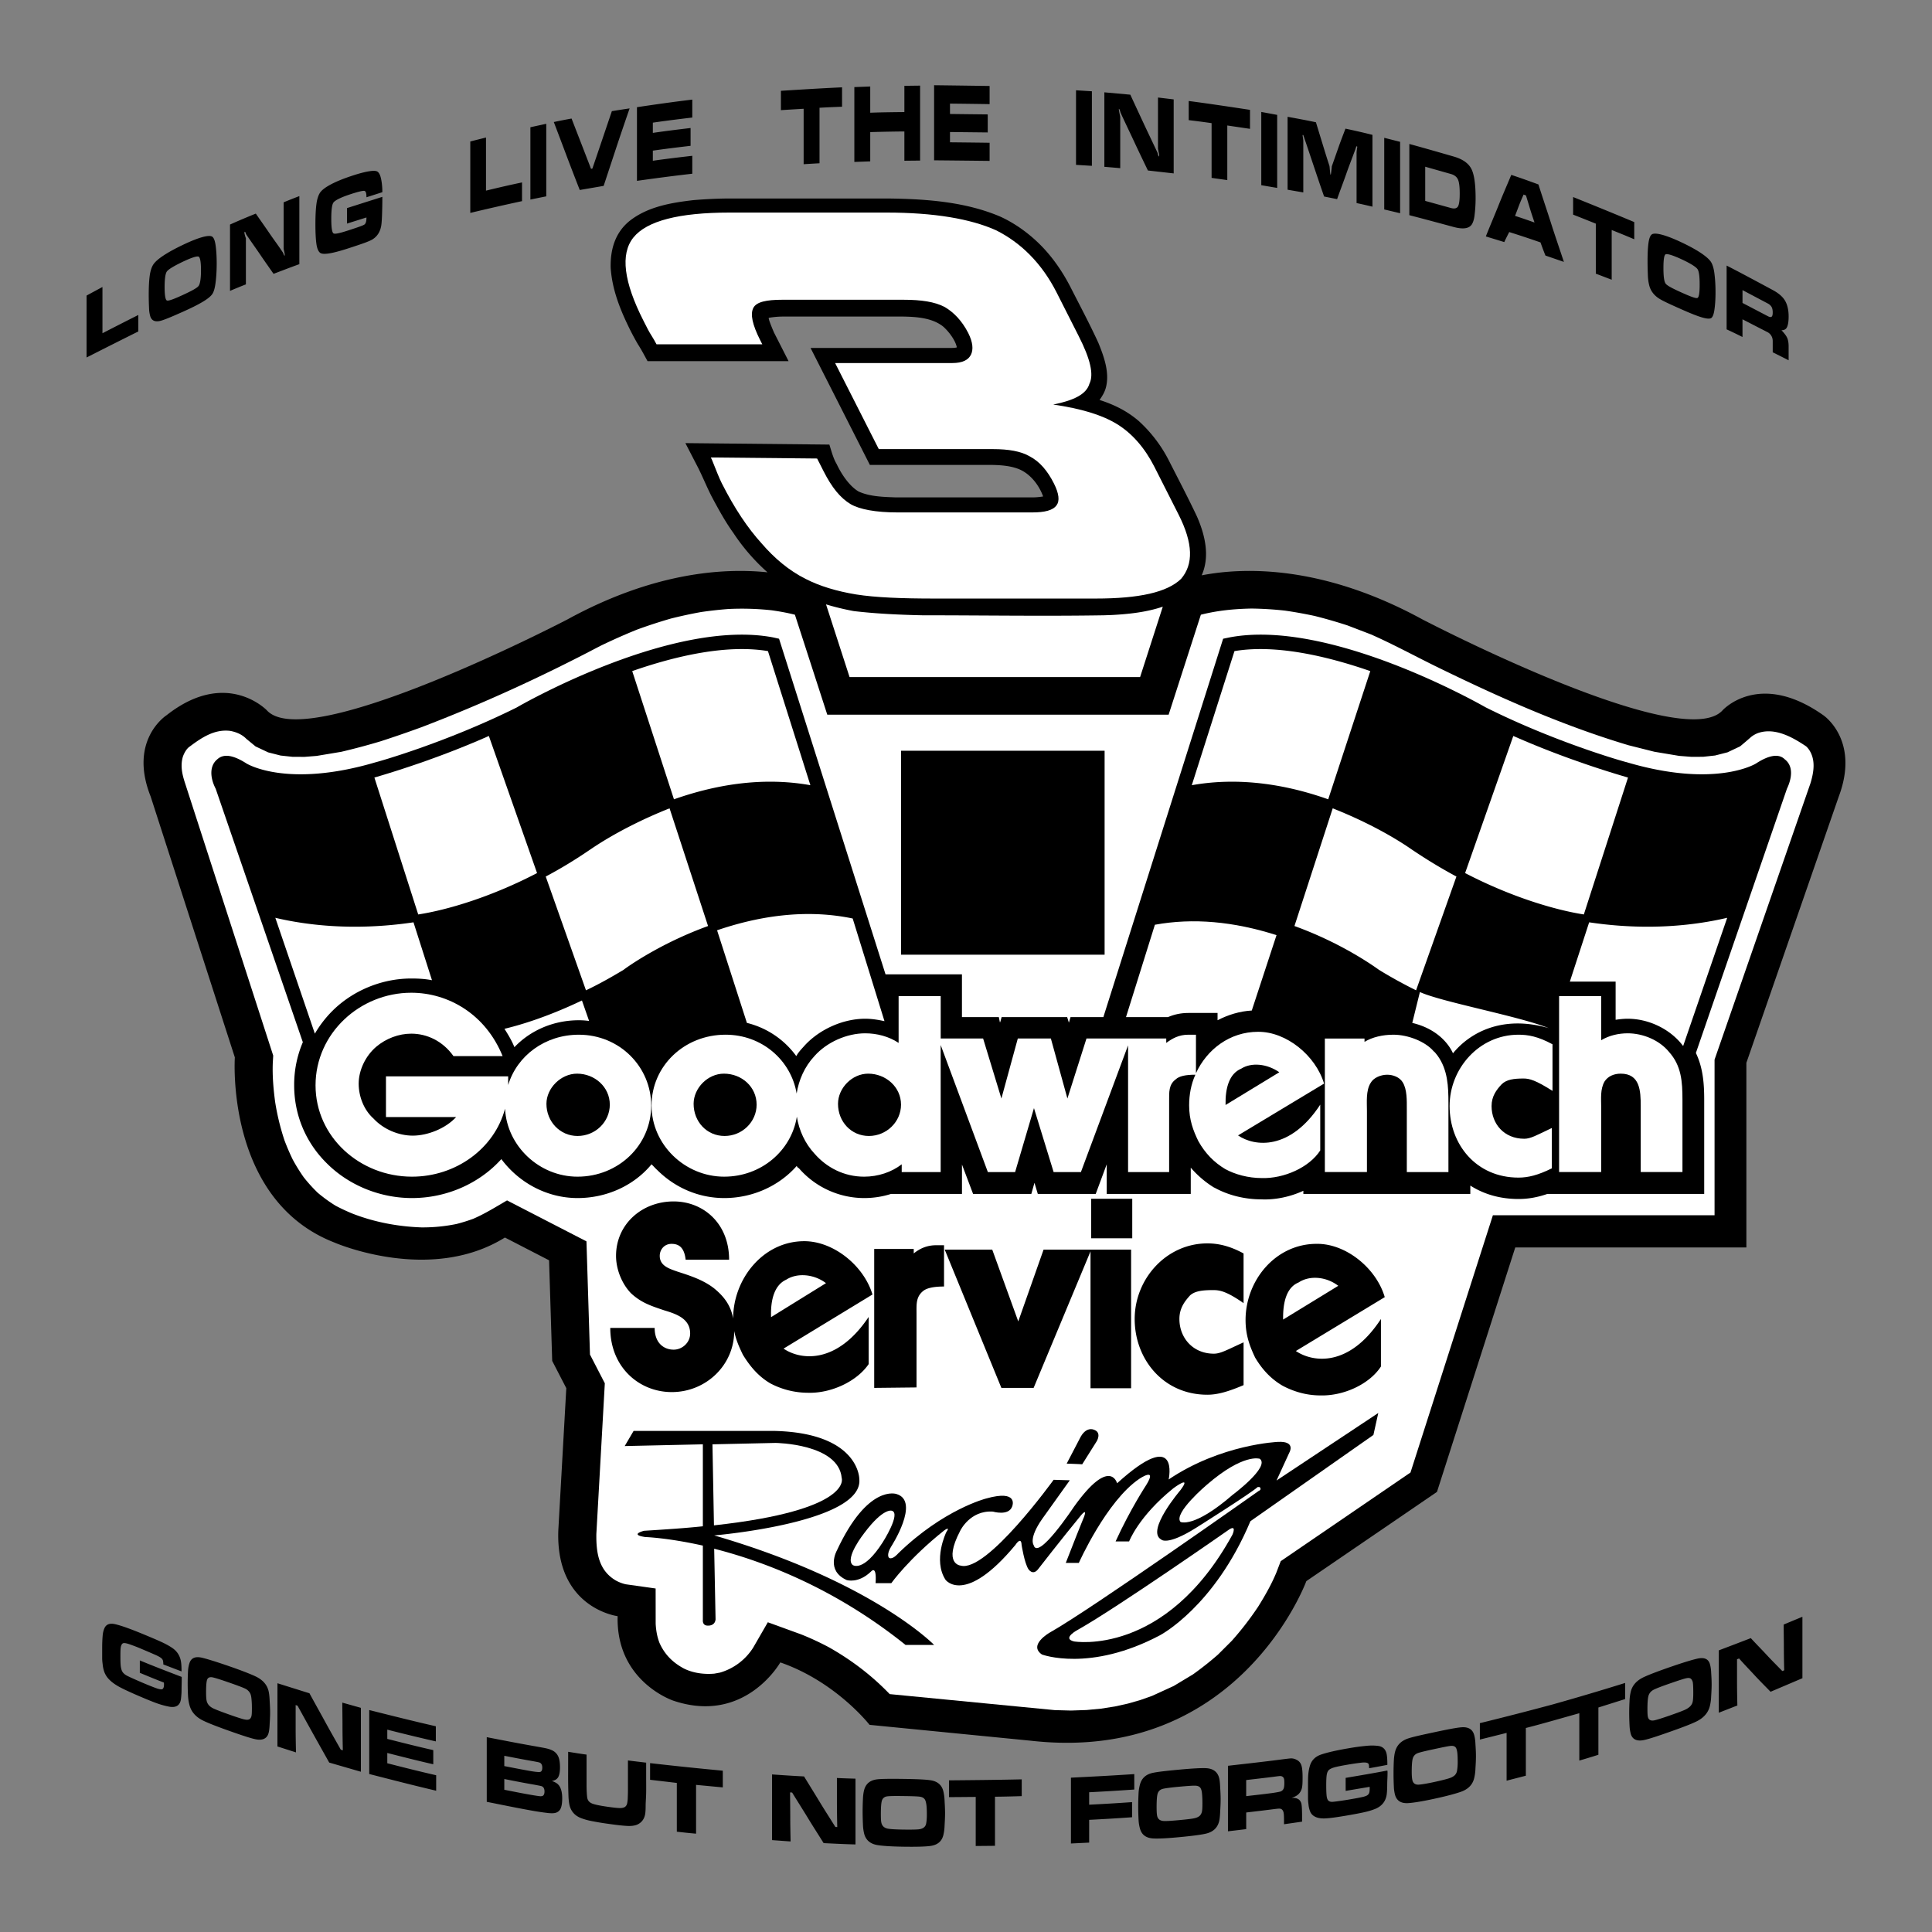 <svg xmlns="http://www.w3.org/2000/svg" width="2500" height="2500" viewBox="0 0 192.756 192.756"><rect x="0" y="0" width="192.756" height="192.756" fill="#808080" stroke="none"/><g fill-rule="evenodd" clip-rule="evenodd"><path fill="#fff" fill-opacity="0" d="M0 0h192.756v192.756H0V0z"/><path d="M88.898 19.808c3.65.056 7.476.349 10.868 1.79 1.615.727 3.133 1.867 4.334 3.146 1.078 1.154 1.959 2.461 2.686 3.867.938 1.846 1.945 3.728 2.805 5.608.525 1.294 1.084 2.825.791 4.245-.105.552-.357.986-.68 1.44 1.463.468 2.756 1.104 3.924 2.112a13.792 13.792 0 0 1 3.021 3.986c.93 1.832 1.895 3.664 2.775 5.531.49 1.119.867 2.343.902 3.573.021.839-.127 1.608-.432 2.295 4.117-.799 11.982-1.088 22.035 4.404 0 0 25.883 13.507 29.932 9.066 0 0 3.623-4.049 10.047.484 0 0 3.68 2.446 1.547 8.121l-9.217 26.564v18.421h-23.059l-7.809 24.385-13.035 8.904s-6.701 18.283-27.521 15.918l-16.056-1.58s-3.345-4.302-8.904-6.229c0 0-3.507 6.229-10.67 3.818 0 0-5.732-1.892-5.56-8.432 0 0-6.218-.773-5.917-8.582l.795-14.165-1.407-2.722-.311-10.035-4.406-2.273c-7.521 4.672-17.048.484-17.048.484-10.866-4.256-9.897-18.455-9.897-18.455l-8.397-26.022c-2.261-5.675 1.592-8.121 1.592-8.121 5.975-4.706 10-.484 10-.484 4.061 4.441 29.979-9.066 29.979-9.066 8.567-4.691 15.549-5.164 19.967-4.704a19.963 19.963 0 0 1-3.401-3.924c-.818-1.133-1.51-2.406-2.168-3.637-.476-.93-.874-1.916-1.342-2.853l-1.28-2.476 14.364.146c.203.623.385 1.371.727 1.938.455.972 1.224 2.146 2.147 2.72l.042.021c.014.014.175.077.21.091 1.049.42 2.314.455 3.448.497h13.833c.307-.007.621-.042.922-.091-.404-1.119-1.252-2.23-2.369-2.706-.84-.35-1.799-.419-2.707-.44h-12.21l-5.918-11.67h14.077l.315-.014.203-.042c-.14-.728-.839-1.622-1.371-2.084-1.077-.86-2.623-.965-3.951-.993H78.045a8.691 8.691 0 0 0-1.342.126c-.084.084.482 1.378.517 1.462l1.455 2.86h-14.07c-.308-.56-.616-1.154-.958-1.679a25.54 25.54 0 0 1-1.014-1.923c-.867-1.804-1.573-3.692-1.706-5.713-.042-1.797.426-3.476 1.867-4.658 1.811-1.44 4.161-1.832 6.392-2.091a47.584 47.584 0 0 1 3.14-.16h16.572v.001zM8.638 29.489c.528-.287 1.057-.572 1.584-.856v4.616a344.647 344.647 0 0 1 3.578-1.824v1.645c-1.721.854-3.442 1.725-5.163 2.596v-3.088l.001-3.089zM21.62 26.28c0 .805-.051 1.465-.119 1.974-.068.509-.172.869-.324 1.089-.326.474-1.318 1.043-2.947 1.769-1.2.535-1.976.863-2.352.926-.459.078-.763-.082-.886-.484a3.085 3.085 0 0 1-.119-.766 28.965 28.965 0 0 1-.034-1.39c0-.777.034-1.413.102-1.91.068-.498.206-.873.358-1.103.325-.494 1.286-1.16 2.931-1.946 1.627-.778 2.607-1.024 2.93-.835.154.09.272.359.341.807.068.448.119 1.068.119 1.869zm-5.196 2.364c0 .821.082 1.267.221 1.333.15.07.679-.125 1.585-.542.917-.421 1.444-.713 1.584-.907.149-.205.239-.727.239-1.562 0-.843-.088-1.287-.239-1.363-.14-.071-.668.081-1.567.508-.924.44-1.452.769-1.602.979-.141.199-.221.724-.221 1.554zm13.442-9.078a51.61 51.61 0 0 0-1.567.62v4.649l.102.481c0 .063 0 .127.018.183-.034.014-.068-.014-.103-.083-.034-.066-.043-.149-.085-.213-.438-.667-.92-1.302-1.363-1.954-.442-.65-.903-1.293-1.346-1.938-.869.351-1.721.71-2.573 1.092v6.618a52.78 52.78 0 0 1 1.584-.649v-2.3-2.297c0-.008-.065-.154-.137-.459-.014-.062 0-.125 0-.188.035-.014.077.013.103.085.026.075.048.146.085.202.439.652.903 1.293 1.346 1.946.443.652.903 1.305 1.363 1.96.852-.324 1.704-.653 2.573-.965v-3.394-3.396zm8.28-.39c-.528.168-1.056.34-1.584.506 0-.406-.068-.623-.221-.641-.154-.018-.669.097-1.534.39-.874.296-1.381.566-1.533.769-.154.204-.222.746-.222 1.631 0 .876.072 1.356.222 1.454.14.091.643-.023 1.533-.315.882-.289 1.398-.462 1.551-.569.138-.098.204-.334.204-.705-.647.205-1.295.406-1.942.611v-1.545c1.176-.376 2.352-.749 3.527-1.122 0 .757-.017 1.382-.034 1.866-.018.486-.045.838-.085 1.05-.113.604-.409 1.048-.869 1.33-.341.208-1.131.477-2.352.873-1.608.524-2.549.694-2.862.468-.165-.119-.307-.401-.375-.879-.067-.475-.102-1.13-.102-1.965 0-.829.034-1.506.102-2.028.068-.522.208-.907.358-1.131.31-.462 1.268-1.024 2.879-1.581 1.542-.533 2.473-.687 2.794-.55.172.074.307.293.392.639.086.347.153.825.153 1.444zm8.775-5.061c.511-.13 1.04-.263 1.567-.395V19.019c1.192-.288 2.385-.567 3.595-.818v1.866a233.78 233.78 0 0 0-5.163 1.175v-3.563l.001-3.564zm5.997 5.794v-3.607-3.607c.528-.116 1.057-.229 1.584-.345v7.24c-.527.103-1.056.211-1.584.319zm4.106-8.082a57.22 57.22 0 0 0-1.771.348c.426 1.117.852 2.242 1.277 3.375a279.8 279.8 0 0 0 1.312 3.405c.784-.133 1.584-.271 2.385-.409l1.278-3.872c.425-1.283.869-2.571 1.312-3.859-.597.088-1.192.18-1.772.276l-.971 2.869c-.323.954-.647 1.907-.971 2.858a1.236 1.236 0 0 1-.136.024l-.971-2.512-.972-2.503zm6.525 6.216v-3.676-3.673c1.84-.276 3.68-.536 5.521-.757v1.789c-1.312.157-2.624.318-3.936.511v1.021c1.244-.183 2.504-.337 3.765-.487v1.777c-1.261.149-2.521.301-3.765.481v1.009c1.312-.188 2.624-.343 3.936-.494v1.788c-1.841.208-3.68.451-5.521.711zm14.363-7.054v-.965-.965c2.028-.124 4.055-.254 6.1-.346v1.936c-.75.027-1.499.058-2.249.102v5.537c-.528.03-1.056.061-1.584.094v-2.764-2.767c-.767.047-1.517.091-2.267.138zm7.326-2.3l1.585-.058v2.615c1.125-.042 2.266-.053 3.407-.066V9.87 8.563l1.568-.02v7.477l-1.568.016v-1.459-1.462a159 159 0 0 0-3.407.066v2.918c-.528.02-1.057.039-1.585.056v-3.731-3.735zm7.957 7.306v-3.746-3.746c1.84.022 3.68.047 5.538.075v1.811c-1.33-.022-2.641-.039-3.953-.052v1.034c1.244.017 2.504.03 3.766.044v1.799l-3.766-.041v1.025c1.312.014 2.623.027 3.953.047v1.808c-1.858-.022-3.698-.041-5.538-.058zm14.159.453v-3.721-3.72l1.584.1V16.545l-1.584-.097zm9.744-6.531l-1.566-.188V14.823c.033.199.068.393.119.583v.207c-.035-.003-.07-.052-.104-.144-.033-.097-.041-.191-.084-.282-.453-.965-.92-1.929-1.363-2.88-.443-.951-.887-1.904-1.328-2.861l-2.59-.235v7.43c.527.044 1.057.089 1.584.136v-2.562-2.562c0-.008-.047-.202-.119-.583a1.04 1.04 0 0 1-.018-.207c.035.002.066.05.102.149.033.094.047.187.086.271.439.958.902 1.913 1.346 2.866s.904 1.907 1.363 2.861l2.572.29v-3.69-3.693zm1.5 2.07v-.957-.954c2.027.266 4.072.575 6.115.885V12.854l-2.266-.334v5.449l-1.566-.222v-2.73-2.731a86.339 86.339 0 0 0-2.283-.299zm7.24 6.49v-3.654-3.654l1.586.293v7.286c-.529-.088-1.057-.18-1.586-.271zm2.625-6.825v7.276l1.566.271v-2.545-2.548c0-.061-.002-.138-.018-.235-.035-.227-.051-.34-.051-.348 0-.047.018-.065.051-.058.018.004.027.041.053.108l.084.251c.324.956.648 1.921.971 2.886.324.967.648 1.932.988 2.897.426.085.854.171 1.295.262.291-.834.613-1.658.904-2.493.289-.832.617-1.653.92-2.482.021-.062.041-.132.068-.205.025-.073.051-.104.084-.097.018.003.035.033.035.088 0 .025-.018.099-.035.224-.018.124-.033.227-.033.315v5.042c.527.108 1.057.235 1.584.357v-3.58-3.583a70.756 70.756 0 0 0-2.691-.619c-.238.622-.479 1.244-.699 1.872l-.664 1.888c-.018.257-.051.461-.068.616s-.033.229-.051.227c-.018-.003-.043-.137-.068-.412-.025-.27-.033-.431-.051-.483-.238-.724-.461-1.449-.682-2.173-.223-.724-.443-1.449-.664-2.172-.955-.204-1.893-.375-2.828-.547zm9.642 9.246v-3.574-3.574l1.584.401v7.125c-.527-.129-1.056-.254-1.584-.378zm2.504.57v-3.552-3.552c1.465.4 2.947.827 4.43 1.255.902.261 1.482.674 1.773 1.258.135.273.238.652.305 1.133.07.484.104 1.076.104 1.769 0 .694-.051 1.252-.104 1.692-.051.445-.162.757-.289.939-.281.404-.885.482-1.789.238-1.48-.4-2.965-.801-4.43-1.18zm1.584-1.424c.854.235 1.705.472 2.574.711.34.093.578.039.697-.163s.172-.633.172-1.282c0-.653-.051-1.115-.172-1.391-.117-.271-.357-.459-.697-.556-.869-.246-1.721-.486-2.574-.73v3.411zm8.588-2.595c.902.296 1.807.622 2.709.954.408 1.291.852 2.59 1.26 3.875.408 1.28.854 2.568 1.279 3.851-.613-.21-1.227-.42-1.84-.633a34.918 34.918 0 0 1-.494-1.31 101.56 101.56 0 0 0-3.119-1.034c-.17.332-.34.663-.494 1l-1.84-.564c.41-1.034.852-2.057 1.262-3.085.408-1.025.851-2.037 1.277-3.054zm1.465 2.048c-.086-.027-.17-.061-.238-.086-.152.349-.307.697-.443 1.054l-.408 1.075c.646.204 1.295.434 1.941.66-.152-.453-.307-.906-.443-1.354l-.409-1.349zm4.703 1.916v-.876-.879c2.027.815 4.055 1.64 6.1 2.499v1.716c-.75-.324-1.5-.625-2.25-.926v4.961l-1.584-.605V24.81v-2.496c-.768-.31-1.516-.608-2.266-.901zm14.209 7.739c0 .779-.051 1.379-.119 1.811-.068.434-.182.699-.324.776-.334.183-1.301-.141-2.947-.874-1.182-.525-1.977-.884-2.352-1.152-.477-.342-.764-.772-.885-1.291a4.832 4.832 0 0 1-.121-.901c-.016-.39-.033-.879-.033-1.465 0-.801.033-1.429.102-1.879.068-.448.189-.71.342-.802.324-.196 1.326.042 2.947.807 1.65.778 2.605 1.455 2.93 1.943.152.23.273.6.342 1.103.067.498.118 1.145.118 1.924zm-5.197-2.407c0 .837.07 1.354.223 1.556.152.204.688.482 1.584.885.91.408 1.432.605 1.584.542.154-.063.223-.508.223-1.335 0-.829-.068-1.343-.223-1.553-.152-.21-.674-.551-1.584-.973-.895-.415-1.432-.564-1.584-.495-.155.068-.223.529-.223 1.373zm6.305-.249c1.533.788 3.064 1.614 4.6 2.44.561.302.957.634 1.193 1.009.258.408.393.954.393 1.631 0 .531-.07.884-.172 1.084-.102.201-.289.293-.545.287.289.301.473.55.562.741.096.204.154.494.154.878v1.379c-.529-.268-1.057-.533-1.586-.796v-1.111c0-.163-.029-.322-.102-.467a.938.938 0 0 0-.408-.426c-.836-.429-1.67-.857-2.506-1.288v1.766a51.99 51.99 0 0 0-1.584-.763v-3.182l.001-3.182zm1.584 2.449v1.28l2.539 1.327c.17.088.285.101.357.052.08-.054.119-.188.119-.426s-.039-.422-.119-.561a.9.9 0 0 0-.357-.329c-.852-.452-1.703-.901-2.539-1.343zM13.951 165.661c1.394.579 2.787 1.112 4.18 1.646v.168c0 .439-.017.819-.017 1.149s-.031.594-.051.808c-.064.688-.458.971-1.172.845a8.073 8.073 0 0 1-1.054-.276c-.391-.129-1.003-.373-1.818-.721-1.02-.435-1.75-.775-2.175-1.013s-.766-.495-1.02-.775a2.13 2.13 0 0 1-.391-.616 2.959 2.959 0 0 1-.187-.803c-.017-.148-.051-.369-.051-.645v-1.033c0-.559.026-.969.051-1.241.025-.276.087-.505.17-.697.172-.398.527-.54 1.087-.408.629.147 1.562.484 2.837 1.013.747.31 1.343.561 1.784.766.442.206.802.405 1.088.605.461.321.73.75.833 1.283.05.263.068.611.068 1.04-.611-.23-1.223-.468-1.818-.694 0-.176-.017-.3-.034-.369s-.049-.133-.102-.193c-.101-.117-.323-.246-.646-.389a92.75 92.75 0 0 0-1.325-.569 17.055 17.055 0 0 0-1.359-.524c-.272-.084-.462-.112-.561-.066-.088.04-.162.154-.204.325-.043.176-.051.498-.051.96 0 .52.01.89.051 1.107.043.232.101.396.204.524.101.125.238.23.391.312.17.09.659.317 1.512.683.83.355 1.342.545 1.512.601.187.06.323.082.425.08.102-.002.145-.051.187-.122.043-.074.068-.196.068-.376 0-.028 0-.086-.017-.178a82.933 82.933 0 0 1-2.396-.972l.001-1.235zm8.887.568c1.292.446 2.189.802 2.667 1.029.694.331 1.14.814 1.292 1.463.052.222.085.508.102.861.017.355.051.784.051 1.275 0 .492-.034.905-.051 1.246-.017.345-.05.61-.102.799-.152.552-.596.768-1.292.625-.477-.097-1.359-.385-2.65-.844-1.292-.459-2.192-.811-2.685-1.068-.697-.365-1.111-.88-1.274-1.53a4.423 4.423 0 0 1-.136-.884 22.91 22.91 0 0 1 0-2.492c.017-.33.08-.578.136-.76.165-.531.578-.719 1.274-.554.492.118 1.377.389 2.668.834zm.017 1.638c-.969-.337-1.563-.52-1.75-.533-.221-.016-.375.067-.442.254-.068.191-.102.601-.102 1.232 0 .381.016.662.051.842.067.345.29.604.663.783.272.13.798.334 1.581.611.73.259 1.224.418 1.461.476.256.062.425.062.544.007.102-.048.179-.15.221-.3.043-.155.051-.423.051-.806 0-.45-.024-.788-.051-1.014-.024-.214-.069-.394-.153-.53a1.108 1.108 0 0 0-.476-.418c-.222-.108-.765-.314-1.598-.604zm4.826.07c1.053.333 2.124.667 3.194 1.001.51.939 1.037 1.877 1.546 2.809.51.935 1.054 1.881 1.58 2.82l.204.06c-.017-.793-.034-1.592-.034-2.381 0-.792-.017-1.583-.017-2.375l1.852.52v6.376l-3.161-.916c-.527-.941-1.055-1.88-1.58-2.822-.528-.947-1.054-1.901-1.581-2.854-.068-.021-.136-.044-.187-.061v2.358c0 .785.017 1.579.034 2.365-.629-.2-1.24-.396-1.852-.593v-3.152c.002-1.053.002-2.103.002-3.155zm9.158 2.674c2.209.556 4.418 1.112 6.644 1.619v1.51a193.53 193.53 0 0 1-4.843-1.172v.923c1.529.388 3.059.775 4.588 1.119v1.412c-1.529-.349-3.059-.738-4.588-1.126v1.024c1.615.413 3.246.826 4.877 1.197v1.544c-2.226-.523-4.452-1.096-6.678-1.668v-3.191-3.191zm11.725 9.157v-3.224-3.226c1.427.276 2.871.562 4.316.818.899.16 1.46.26 1.631.301.39.091.676.219.85.366.184.157.314.347.391.584.077.238.119.547.119.938 0 .466-.068.795-.187.994-.119.2-.323.321-.628.367.271.095.472.204.595.318.285.265.441.733.441 1.414 0 .531-.069.909-.221 1.136a.776.776 0 0 1-.425.307c-.169.053-.425.058-.748.027a25.529 25.529 0 0 1-1.818-.276c-1.446-.259-2.889-.56-4.316-.844zm1.75-3.566c.85.166 1.699.334 2.566.487.561.099.9.124 1.002.1.152-.037.221-.178.221-.428 0-.256-.084-.426-.255-.505-.067-.031-.391-.095-.969-.196-.867-.152-1.716-.321-2.566-.484l.001 1.026zm0 2.363c.85.166 1.699.34 2.566.491.543.096.867.14.952.148a.74.74 0 0 0 .255-.01c.153-.04.238-.191.238-.452 0-.272-.084-.446-.272-.528-.067-.029-.459-.105-1.172-.23-.867-.154-1.716-.323-2.566-.49l-.001 1.071zm6.372-3.789c.612.099 1.224.198 1.835.281v2.986c0 .686.04 1.125.068 1.311.04.258.187.448.442.565.254.116.782.227 1.563.339.629.091 1.071.136 1.309.13.238-.006.409-.06.51-.164a.585.585 0 0 0 .153-.277 3.1 3.1 0 0 0 .067-.598c.009-.29.017-.528.017-.715v-1.496-1.497c.595.074 1.207.147 1.818.22v1.497c0 .501.008.999 0 1.498-.009.517-.051.948-.051 1.287s-.015.589-.034.748c-.065.536-.326.903-.731 1.114-.224.117-.543.182-.968.171s-1.104-.084-2.073-.224a26.82 26.82 0 0 1-1.666-.281 5.997 5.997 0 0 1-1.037-.303c-.631-.264-1.011-.749-1.122-1.44a5.893 5.893 0 0 1-.068-.71 60.838 60.838 0 0 1-.034-1.461c-.006-.496 0-.994 0-1.491.002-.495.002-.991.002-1.49zm8.173 1.131c2.413.276 4.826.528 7.255.755v1.666c-.9-.083-1.784-.169-2.667-.25v4.868a62.876 62.876 0 0 1-1.92-.198v-2.433-2.432c-.901-.106-1.784-.213-2.668-.312v-1.664zm12.167 1.128c1.054.074 2.124.146 3.194.199.51.835 1.037 1.68 1.546 2.52.51.84 1.054 1.682 1.581 2.524.051 0 .119.005.187.007a117.35 117.35 0 0 1-.034-2.448v-2.446c.612.03 1.224.051 1.852.067v6.562c-1.07-.027-2.124-.081-3.178-.132-.526-.845-1.07-1.684-1.58-2.524-.51-.842-1.054-1.685-1.563-2.522a4.667 4.667 0 0 1-.204-.016c0 .816.017 1.634.017 2.448s.017 1.63.034 2.448l-1.853-.134v-3.276l.001-3.277zm13.152.448c1.291.019 2.175.058 2.667.134.697.107 1.124.477 1.274 1.103.053.219.102.508.119.872.017.363.051.801.051 1.312 0 .512-.034.952-.051 1.315a4.576 4.576 0 0 1-.119.867c-.152.623-.578.983-1.274 1.082-.493.07-1.376.097-2.651.079-1.309-.019-2.209-.084-2.685-.169-.697-.125-1.126-.5-1.292-1.133a4.357 4.357 0 0 1-.119-.882 28.44 28.44 0 0 1-.034-1.343c0-.501.017-.93.034-1.288.017-.355.063-.638.119-.847.166-.622.595-.976 1.292-1.059.477-.056 1.377-.061 2.669-.043zm0 1.71c-.969-.014-1.547-.005-1.75.046a.587.587 0 0 0-.442.415c-.068.224-.102.665-.102 1.33 0 .4.01.695.051.871.078.339.306.533.663.594.272.046.798.081 1.597.09.73.008 1.207 0 1.461-.027.238-.026.417-.099.527-.191a.656.656 0 0 0 .221-.393c.034-.176.068-.459.068-.861 0-.471-.016-.816-.051-1.04-.034-.22-.08-.389-.153-.499-.097-.146-.255-.232-.476-.268-.238-.037-.764-.055-1.614-.067zm4.503-1.567c2.413-.022 4.825-.044 7.257-.099v1.673c-.902.027-1.785.053-2.668.058v4.898c-.646.008-1.293.012-1.922.019v-2.448-2.448c-.9.007-1.783.017-2.667.021v-1.674zm12.167-.268c2.107-.104 4.213-.212 6.32-.357v1.541c-1.512.104-3.008.196-4.502.271v1.241c1.426-.069 2.854-.154 4.281-.256v1.509a198.93 198.93 0 0 1-4.281.259v2.271l-1.818.088v-3.284-3.283zm10.824-.802c1.291-.12 2.191-.169 2.668-.144.695.039 1.127.361 1.291.965.057.206.084.489.102.852.018.357.051.791.051 1.299 0 .51-.033.951-.051 1.315s-.047.656-.102.875c-.166.647-.596 1.05-1.291 1.218-.477.115-1.359.232-2.652.355-1.291.124-2.191.164-2.684.127-.697-.053-1.111-.388-1.275-1.001a3.916 3.916 0 0 1-.135-.863 27.004 27.004 0 0 1-.035-1.343c0-.501.018-.93.035-1.285.016-.355.078-.644.135-.863.164-.632.578-1.031 1.275-1.182.492-.106 1.377-.205 2.668-.325zm0 1.703c-.951.087-1.547.172-1.734.239a.68.68 0 0 0-.441.457c-.068.23-.102.677-.102 1.339 0 .401.016.688.051.865.066.328.289.504.662.523.271.015.799-.019 1.58-.092.73-.069 1.225-.128 1.463-.181.238-.052.424-.135.543-.246a.815.815 0 0 0 .221-.413c.043-.176.051-.464.051-.861 0-.471-.025-.813-.051-1.031s-.08-.381-.152-.482c-.098-.137-.256-.204-.477-.217s-.765.021-1.614.1zm4.842 4.451v-3.268-3.268c1.461-.169 2.924-.328 4.402-.513 1.037-.129 1.648-.214 1.852-.224.221-.011.404.043.594.139a.91.91 0 0 1 .477.547c.084.249.119.655.119 1.221 0 .474-.01.825-.068 1.052a1.27 1.27 0 0 1-.307.577c-.164.173-.406.303-.73.401.375-.021.658.061.816.243.098.112.162.247.188.422s.051.54.051 1.104v.604l-1.801.258v-.349c0-.362-.01-.617-.035-.769s-.082-.263-.152-.334c-.066-.066-.152-.102-.271-.106s-.375.027-.748.076c-.867.113-1.717.208-2.566.31v1.659c-.614.074-1.226.149-1.821.218zm1.818-3.508c.85-.102 1.701-.189 2.566-.307.443-.061.713-.118.799-.139a.562.562 0 0 0 .221-.106.536.536 0 0 0 .17-.263c.035-.113.051-.279.051-.494 0-.212-.008-.372-.051-.471s-.104-.159-.203-.198a.52.52 0 0 0-.223-.027c-.084.007-.355.043-.764.095-.867.109-1.717.205-2.566.304v1.606zm9.924-1.823c1.377-.232 2.77-.466 4.162-.733a.994.994 0 0 1 .018.173c0 .457-.033.865-.033 1.209 0 .342-.014.633-.035.868-.064.76-.457 1.292-1.172 1.583a6.904 6.904 0 0 1-1.053.318c-.408.094-1.004.207-1.818.347-1.037.176-1.75.271-2.193.281-.424.01-.762-.067-1.002-.213a.972.972 0 0 1-.391-.417 2.422 2.422 0 0 1-.188-.743c-.016-.146-.051-.358-.051-.651v-1.094c0-.593 0-1.04.035-1.35.033-.305.086-.58.17-.833.172-.527.545-.883 1.104-1.073.613-.209 1.564-.429 2.838-.642a20.67 20.67 0 0 1 1.785-.235 5.025 5.025 0 0 1 1.086.019c.459.068.742.347.834.843.045.245.066.595.066 1.043-.611.119-1.223.235-1.816.337-.018-.181-.018-.306-.035-.367a.23.23 0 0 0-.119-.144c-.104-.058-.305-.079-.629-.043a25.92 25.92 0 0 0-1.342.195c-.629.106-1.088.2-1.342.272-.273.077-.459.171-.561.272-.104.104-.17.263-.205.469-.033.207-.051.554-.051 1.043 0 .549.018.93.051 1.142.035.215.102.356.205.427.102.07.221.097.391.086.152-.01.664-.071 1.512-.21.834-.136 1.326-.24 1.512-.284.17-.039.324-.093.426-.159a.467.467 0 0 0 .188-.232c.033-.102.051-.242.051-.43v-.18l-2.396.403c-.002-.431-.002-.865-.002-1.297zm8.887-4.562c1.293-.275 2.176-.446 2.668-.485.697-.054 1.123.21 1.273.789.053.197.104.469.119.822.018.349.053.771.053 1.271s-.035.937-.053 1.297a4.692 4.692 0 0 1-.119.877c-.15.646-.576 1.101-1.273 1.359-.492.182-1.373.424-2.65.703-1.307.286-2.193.42-2.686.448-.697.039-1.127-.239-1.291-.822a3.749 3.749 0 0 1-.119-.837 26.245 26.245 0 0 1 0-2.591c.018-.353.064-.649.119-.865.166-.652.594-1.094 1.291-1.332.474-.161 1.379-.359 2.668-.634zm0 1.68c-.967.208-1.547.342-1.75.437a.787.787 0 0 0-.441.51c-.068.23-.104.676-.104 1.329 0 .395.027.676.068.842.078.314.289.459.646.437.271-.017.816-.104 1.598-.274.73-.161 1.223-.29 1.461-.372s.424-.187.543-.313a.825.825 0 0 0 .205-.432 4.9 4.9 0 0 0 .066-.86c0-.462-.016-.797-.049-1.006-.035-.208-.08-.364-.154-.455-.096-.119-.254-.17-.475-.152-.222.015-.763.126-1.614.309zm4.503-2.577a339.745 339.745 0 0 0 7.256-1.865v1.625c-.902.254-1.785.498-2.668.722v4.761c-.646.169-1.293.335-1.92.496v-2.383-2.385c-.902.227-1.785.45-2.668.665v-1.636zm7.256-1.865a256.062 256.062 0 0 0 7.238-2.148v1.609l-2.668.842v4.716c-.646.207-1.275.396-1.904.579v-2.363-2.362l-2.666.752v-1.625zm11.758-3.745c1.291-.447 2.176-.712 2.668-.823.699-.16 1.123.016 1.273.553.053.186.104.439.119.776.018.339.051.738.051 1.226 0 .486-.033.918-.051 1.269a4.73 4.73 0 0 1-.119.87c-.15.65-.574 1.17-1.273 1.532-.49.253-1.377.593-2.65 1.043-1.309.463-2.209.76-2.686.854-.695.138-1.139-.08-1.291-.63a3.648 3.648 0 0 1-.119-.805 24.463 24.463 0 0 1-.035-1.281c0-.482.018-.897.035-1.246.016-.346.066-.637.119-.858.152-.651.596-1.131 1.291-1.458.479-.228 1.36-.569 2.668-1.022zm0 1.631c-.969.335-1.547.562-1.75.688a.956.956 0 0 0-.441.563c-.068.239-.104.673-.104 1.311 0 .383.01.659.053.819.076.29.305.391.662.312.271-.062.799-.227 1.58-.501.748-.263 1.225-.441 1.479-.561.238-.112.404-.235.525-.37a.912.912 0 0 0 .223-.456c.033-.178.051-.457.051-.836 0-.449-.01-.771-.035-.976a.727.727 0 0 0-.17-.416c-.092-.101-.254-.13-.475-.085s-.748.213-1.598.508zm4.826-3.284c1.053-.399 2.123-.806 3.193-1.221.51.562 1.055 1.103 1.564 1.655s1.053 1.091 1.58 1.631c.051-.019.119-.049.188-.076a95.567 95.567 0 0 1-.035-2.279c0-.765-.018-1.521-.018-2.285.613-.256 1.242-.517 1.869-.775v6.128c-1.07.457-2.123.905-3.178 1.353-.525-.542-1.07-1.08-1.58-1.634s-1.053-1.109-1.562-1.689c-.068.03-.137.054-.203.078v2.315c0 .771.016 1.534.033 2.298l-1.852.723v-3.11l.001-3.112z"/><path d="M31.167 120.838l-1.225-1.107-1.039-1.227a21.128 21.128 0 0 1-1.248-2.012l-.645-1.411c-1.146-3.027-1.704-6.297-1.513-9.536l-8.703-26.889c-.269-.846-.429-1.61-.417-2.5.083-1.178.497-2.229 1.414-3 .515-.41 1.06-.774 1.624-1.112.769-.405 1.462-.683 2.316-.842.796-.097 1.461-.057 2.23.169.648.226 1.308.556 1.792 1.053l.685.564.91.429.955.244.99.107 1.03.002 2.2-.244a50.985 50.985 0 0 0 3.638-.844 92.139 92.139 0 0 0 5.262-1.753c5.459-2.083 10.788-4.499 15.993-7.154.561-.289 1.118-.585 1.677-.879a52.899 52.899 0 0 1 5.052-2.147 51.115 51.115 0 0 1 3.432-.991 45.951 45.951 0 0 1 3.104-.559l1.877-.176c2.733-.12 5.509.033 8.125.9l3.121 9.639h31.521l3.109-9.639c2.908-.963 6.021-1.061 9.051-.829 1.01.111 1.994.256 2.994.435a49.47 49.47 0 0 1 3.332.837l2.398.826a61.321 61.321 0 0 1 3.846 1.706 191.084 191.084 0 0 0 8.693 4.272 158.732 158.732 0 0 0 8.955 3.761 90.845 90.845 0 0 0 5.254 1.752l2.463.62c1.135.218 2.215.377 3.367.468l1.029-.002.988-.107.953-.244.908-.429c.273-.226.555-.439.807-.688.924-.865 2.18-1.131 3.412-1.06a8.225 8.225 0 0 1 1.893.464l.908.412c.533.292 1.109.603 1.588.98 1.008.836 1.391 2.09 1.41 3.363-.029.786-.17 1.474-.396 2.227l-9.484 27.332v16.973h-22.588l-8.014 25.025-12.992 8.876-.26.678c-.539 1.291-1.219 2.49-1.959 3.676a35.86 35.86 0 0 1-2.141 2.884l-1.391 1.506a35.895 35.895 0 0 1-2.506 2.183l-1.963 1.33-1.074.607-1.139.562-1.203.509-1.27.45-1.34.384-1.414.312-1.486.233-1.564.147-1.645.056-1.727-.046-17.194-1.668c-1.969-2.209-4.397-3.989-7.037-5.312-1.153-.539-2.317-.953-3.516-1.389l-.75 1.298-.087.138c-1.125 1.655-2.71 2.801-4.679 3.225l-.823.097c-1.033.021-2.09-.108-3.061-.478-1.085-.435-2.016-1.15-2.785-2.023a6.863 6.863 0 0 1-1.277-2.451 9.66 9.66 0 0 1-.247-1.734l-.003-2.062-1.521-.214a5.269 5.269 0 0 1-1.178-.383c-1.334-.645-2.15-1.554-2.727-2.918a9.434 9.434 0 0 1-.425-1.751 15.813 15.813 0 0 1-.065-1.741l.821-14.603-1.444-2.794-.329-10.667-6.165-3.179-2.121 1.183c-.643.279-1.264.51-1.933.717-.658.168-1.297.3-1.969.406a20.92 20.92 0 0 1-3.844.08 25.7 25.7 0 0 1-4.228-.766c-.743-.214-1.484-.443-2.198-.742l-.939-.408-1.548-.885-.688-.502z"/><path d="M18.251 75.479c.125-.345.359-.788.679-.996 1.193-.894 2.473-1.753 4.031-1.563.595.108 1.185.35 1.612.79l.927.763 1.257.592 1.236.315 1.205.13 1.192.002 1.2-.094 2.467-.412a66.877 66.877 0 0 0 3.906-1.043c1.368-.442 2.718-.909 4.069-1.402 6.108-2.331 12.062-5.064 17.846-8.11a59.378 59.378 0 0 1 3.676-1.634 50.883 50.883 0 0 1 3.367-1.1 45.076 45.076 0 0 1 3.041-.656c.903-.13 1.791-.23 2.701-.3a27.624 27.624 0 0 1 4.314.126c.79.111 1.557.248 2.331.443l3.229 9.972h34.058l3.215-9.972c1.672-.422 3.322-.581 5.045-.615a34.23 34.23 0 0 1 3.371.21c.99.143 1.955.318 2.936.528 1.107.277 2.18.589 3.266.941l2.354.902c2.156.954 4.221 2.072 6.332 3.118 6.266 3.071 12.674 5.943 19.371 7.941l2.574.647 2.465.412 1.199.094 1.191-.002 1.203-.13 1.236-.316 1.256-.594c.373-.307.734-.616 1.094-.935a2.56 2.56 0 0 1 .695-.395c1.682-.581 3.441.412 4.799 1.326.121.106.221.235.312.366.656 1.021.453 2.213.123 3.315l-9.57 27.577v15.524h-22.115l-8.221 25.667-12.947 8.847-.441 1.15c-.496 1.189-1.129 2.296-1.811 3.389a30.513 30.513 0 0 1-2.625 3.4l-1.395 1.392a32.122 32.122 0 0 1-2.482 1.964l-1.924 1.158-2.154.986-1.172.414-1.238.355-1.307.289-1.381.217-1.459.137-1.539.052-1.623-.043-16.463-1.597c-1.784-1.857-3.796-3.387-6.036-4.657a27.76 27.76 0 0 0-2.811-1.306l-3.312-1.205-1.458 2.527a5.845 5.845 0 0 1-3.315 2.496l-.57.104c-1.023.087-2.125-.053-3.047-.521-1.113-.601-1.927-1.417-2.434-2.586-.23-.629-.326-1.196-.365-1.865l-.004-3.524-2.98-.42a3.717 3.717 0 0 1-1.012-.39c-1.698-1.007-1.947-2.779-1.923-4.623l.845-15.04-1.481-2.865-.351-11.295-7.923-4.086c-1.112.646-2.179 1.316-3.358 1.828a16.96 16.96 0 0 1-1.691.526 16.817 16.817 0 0 1-3.488.339c-2.351-.083-4.689-.52-6.885-1.376a18.85 18.85 0 0 1-1.697-.796 14.84 14.84 0 0 1-1.767-1.282 15.66 15.66 0 0 1-1.4-1.547 18.453 18.453 0 0 1-1.096-1.768 22.825 22.825 0 0 1-.822-1.912 23.898 23.898 0 0 1-.929-3.808c-.175-1.296-.286-2.594-.24-3.9l.044-.753-8.813-27.233c-.28-.86-.465-1.716-.195-2.604z" fill="#fff"/><path d="M91.164 125.056v-.449H87.22v13.864l4.222-.046v-7.382c0-.889-.069-1.65.658-2.238.334-.277.992-.449 2.087-.449v-4.118h-.784c-.97-.001-1.685.368-2.239.818zM101.592 131.838l-2.596-7.162h-4.741l5.653 13.795h3.217l5.676-13.622v13.657h4.049v-13.83h-8.733l-2.525 7.162zM113.207 131.596c0 3.991 2.838 7.556 7.256 7.556 1.014 0 2.088-.312 3.609-.957v-4.269c-1.66.75-2.283 1.131-2.965 1.131-2.088 0-3.438-1.58-3.438-3.461 0-1.072.52-1.753 1.062-2.353.484-.438 1.234-.53 2.307-.53.623 0 1.303.092 3.033 1.303v-4.96c-1.441-.784-2.596-1.003-3.609-1.003-4.107 0-7.255 3.552-7.255 7.543zM131.352 124.099c-4.084 0-7.082 3.634-7.082 7.602 0 1.511.414 2.606.957 3.749.727 1.223 1.615 2.156 2.756 2.814 1.096.576 2.365.957 3.738.957 2.307.069 4.902-1.107 6.055-2.884v-4.741c-3.148 4.811-6.758 4.36-8.488 3.195l8.869-5.375c-.854-2.918-3.911-5.363-6.805-5.317zM80.241 123.833c-4.106 0-7.094 3.772-7.094 7.717 0 .046 0 .046 0 0-.231-1.269-.854-2.157-1.915-3.022-1.061-.818-2.307-1.233-3.61-1.648-.762-.277-1.799-.543-1.799-1.581 0-.622.45-1.199 1.176-1.199.692 0 1.269.312 1.407 1.58h4.337c0-3.622-2.572-5.813-5.536-5.813-3.161 0-5.745 2.272-5.745 5.433 0 1.304.554 2.745 1.477 3.714 1.026.958 1.996 1.27 3.333 1.719 1.142.347 2.584.797 2.584 2.308 0 .923-.796 1.615-1.649 1.615-.935 0-1.892-.623-1.892-2.169h-4.429c0 3.922 2.884 6.402 6.137 6.402 3.414 0 6.229-2.688 6.229-6.091 0-.069 0-.035 0 0 .173.888.484 1.568.865 2.364.761 1.246 1.615 2.203 2.745 2.861a8.097 8.097 0 0 0 3.749.934c2.307.069 4.879-1.13 6.056-2.86v-4.706c-3.172 4.74-6.782 4.325-8.49 3.16l8.87-5.398c-.866-2.885-3.888-5.32-6.806-5.32zM93.194 164.112s-6.148-6.332-21.939-10.923c2.688-.242 14.926-1.685 14.476-5.652 0 0 0-4.591-8.524-4.775H63.215l-.888 1.512 7.797-.174v8.179c-1.753.185-3.679.312-5.871.449 0 0-1.511.381.127.623 0 0 2.238.069 5.744.854v7.429s-.069.554.484.554c0 0 .715.069.784-.623l-.138-7.048c4.995 1.27 12.065 3.957 19.09 9.597h2.85v-.002z"/><path d="M71.082 144.1l6.298-.139s6.298.069 6.598 3.507c0 0 1.142 3.195-12.746 4.718l-.15-8.086z" fill="#fff"/><path d="M125.711 148.402c.045.069.139.242-.127.346 0 0-16.68 11.789-20.844 14.131 0 0-2.191 1.233-.785 2.191 0 0 4.777 1.799 11.789-1.927 0 0 5.422-2.837 9.01-11.373l12.271-8.604.486-2.192-10.152 6.736 1.281-2.791s.68-1.153-1.131-1.062c0 0-5.676.22-10.912 3.749 0 0 1.178-5.353-5.145.381 0 0-.691-2.711-4.303 2.341 0 0-3.609 5.457-4.025 3.818 0 0-.52-.646.865-2.618l2.746-3.841-1.615-.047s-6.701 9.298-9.274 8.559c0 0-1.799-.126-.046-3.472 0 0 .969-2.064 3.263-1.915 0 0 1.592.474 1.928-.529 0 0 .691-1.708-2.619-.773 0 0-4.256 1.084-8.778 5.49 0 0-.496.589-.842.45-.162-.046-.266-.45.15-1.131 0 0 2.953-4.544.542-5.26 0 0-2.849-1.038-5.952 5.641 0 0-1.13 1.984.981 2.941 0 0 1.153.381 2.434-.854 0 0 .577-.715.45 1.165h1.569s1.73-2.434 5.26-5.248c0 0 .692-.52.219.173 0 0-1.35 2.769-.069 4.741 0 0 1.915 2.606 6.966-3.473 0 0 .588-.935.623 0 0 0 .277 1.788.68 2.411 0 0 .451.715 1.004-.046 0 0 2.262-2.919 4.234-5.318 0 0 .865-1.072.092.681 0 0-.889 2.203-1.604 4.061h1.303s2.758-6.183 6.045-8.397c0 0 1.834-1.234.68.623 0 0-1.602 2.434-3.057 5.629h1.35s.936-2.503 4.43-5.317c0 0 1.893-1.407.693.196 0 0-3.473 4.06-1.928 4.925 0 0 .555.681 3.508-1.177 0 0 5.49-3.46 6.113-4.048.001 0 .22-.035.243.034z"/><path d="M122.48 152.705s-11.027 7.693-14.879 9.862c0 0-1.73.888-.451 1.199 0 0 9.113 1.58 15.814-10.658.001 0 .509-1.141-.484-.403z" fill="#fff"/><path d="M106.424 146.026s1.42.046 1.547.069l1.453-2.308s.541-.888-.312-1.153c0 0-.783-.357-1.383.889l-1.305 2.503z"/><path d="M88.996 150.732s-.819-.381-2.78 2.238c0 0-1.961 2.479-1.142 3.172 0 0 1.038.796 2.999-2.272 0 0 1.822-2.849.923-3.138zM125.688 145.542s-1.615-.577-5.271 2.583c0 0-3.367 2.85-2.641 3.715 0 0 1.303.681 5.189-2.688 0 0 3.783-2.814 2.723-3.61zM70.915 45.642l10.608.104c.056.098.161.308.266.518.049.098.21.413.364.72.839 1.658 1.679 2.692 2.713 3.315.888.517 2.497.825 4.665.825h13.462c1.236 0 2.068-.203 2.426-.721.309-.413.252-1.14-.273-2.175-.629-1.245-1.412-2.175-2.404-2.692-.881-.518-2.127-.728-3.68-.728H87.677l-4.357-8.587h11.692c1.035 0 1.601-.314 1.86-.832.252-.518.196-1.238-.272-2.168-.636-1.245-1.469-2.077-2.35-2.594-.986-.517-2.336-.72-4.098-.72H78.041c-1.552 0-2.58.203-2.888.825-.308.622-.091 1.657.692 3.209l.21.413H65.502c-.315-.615-.686-1.133-.839-1.447-.209-.413-.371-.721-.476-.93-1.944-3.833-2.322-6.623-.993-8.28 1.335-1.657 4.538-2.489 9.608-2.489h15.636c4.755 0 8.385.622 10.93 1.762 2.496 1.245 4.58 3.314 6.049 6.209l2.203 4.35c1.16 2.28 1.531 3.833 1.07 4.763-.301 1.035-1.539 1.657-3.609 2.069 2.805.413 4.875 1.035 6.385 1.965 1.504.93 2.762 2.385 3.707 4.245l2.412 4.763c1.469 2.895 1.49 4.972.252 6.419-1.385 1.342-4.176 1.965-8.525 1.965H93.271c-3.315 0-5.951-.105-7.874-.413-1.917-.315-3.629-.832-5.028-1.552-1.664-.833-3.119-2.07-4.371-3.525-1.413-1.552-2.72-3.518-3.979-6-.266-.518-.581-1.35-1-2.384l-.104-.202z" fill="#fff"/><path d="M178.285 78.687c.475-.992.682-2.238-.219-2.93-.576-.577-1.533-.438-2.814.381-.033.046-4.061 2.549-13-.104-.068 0-6.943-1.915-14.014-5.456-.865-.484-15.652-8.847-25.539-6.99l-.668.138-11.949 37.753h-3.277l-.162.554-.172-.554H99.93l-.139.508h-.033l-.104-.508h-3.68v-4.268H88.35L77.726 63.726l-.623-.138c-9.932-1.857-24.719 6.505-25.538 6.99-7.117 3.542-13.969 5.456-14.026 5.456-8.94 2.653-12.954.15-13 .104-1.303-.819-2.238-.958-2.861-.381-.842.692-.68 1.938-.161 2.93l8.697 25.295a10.78 10.78 0 0 0-.865 4.303c0 2.919 1.13 5.675 3.241 7.763 2.191 2.204 5.317 3.483 8.513 3.483 3.438 0 6.713-1.441 8.917-3.887 1.788 2.399 4.602 3.887 7.601 3.887 2.907 0 5.629-1.245 7.383-3.368.207.196.38.404.576.577 1.8 1.788 4.164 2.791 6.679 2.791 2.792 0 5.433-1.176 7.221-3.194.069.069.093.139.162.195h.046a8.639 8.639 0 0 0 6.529 2.999c.922 0 1.822-.138 2.688-.415h7.071v-2.93l1.108 2.93h5.812l.312-1.107.334 1.107h5.779l1.096-2.953v2.953h8.385v-2.618a9.943 9.943 0 0 0 2.342 1.995h.023c1.35.75 2.998 1.166 4.66 1.166 1.373.068 2.883-.243 4.209-.854v.311h16.658v-.83c1.395.888 3.01 1.338 4.809 1.338.957 0 1.881-.161 2.885-.508h15.641v-9.389c0-1.546-.104-3.161-.83-4.672l9.086-26.368z"/><path d="M167.582 103.981h.035-.035z" fill="#fff"/><path d="M80.194 116.047zM80.194 104.408zM177.594 76.31c-.219-.242-.691-.416-1.973.404-.021.046-4.188 2.792-13.564 0-.068 0-6.99-1.903-14.164-5.525-.623-.346-15.33-8.686-25.066-6.875l-.195.035-12.008 37.846h-3.299l-.727 2.376-.68-2.376h-5.434l-.646 2.341-.727-2.341h-3.818v-4.257h-7.048v1.234L77.172 64.349l-.196-.035c-9.735-1.811-24.477 6.529-25.1 6.875-7.186 3.622-14.096 5.525-14.165 5.525-9.389 2.792-13.553.046-13.577 0-1.234-.819-1.765-.646-1.972-.404-.75.519-.127 1.869 0 2.099l8.812 25.607a10.334 10.334 0 0 0-.9 4.268c0 2.711 1.073 5.283 3.022 7.256 2.064 2.088 4.994 3.265 8.005 3.265 3.656 0 6.956-1.685 8.985-4.372 1.5 2.618 4.36 4.372 7.532 4.372 3.149 0 5.837-1.512 7.383-3.865.311.462.691.912 1.061 1.315 1.696 1.661 3.864 2.55 6.194 2.55 2.987 0 5.629-1.408 7.221-3.646.243.312.45.623.715.888a7.989 7.989 0 0 0 6.021 2.758c.9 0 1.788-.139 2.583-.404h6.494v-6.159l2.261 6.159h4.787l.865-2.86.842 2.86h4.752l2.342-6.206v6.206h6.943v-4.303l.242.474c.818 1.407 1.893 2.515 3.195 3.299h.023c1.211.691 2.756 1.061 4.303 1.061 1.684.069 3.471-.438 4.914-1.326v.796h7.059l-.047-7.913c0-.554 0-1.419.174-1.684.068-.069.277-.139.449-.139.139 0 .277.023.312.069l.033.023c.162.311.162 1.211.162 1.66v7.982h7.049v-1.522c1.486 1.338 3.414 2.053 5.547 2.053.889 0 1.777-.161 2.77-.53h6.92v-7.982-.415c-.023-.449-.023-1.026.104-1.338.07-.046.139-.104.404-.104.242 0 .311.034.357.034.195.242.195 1.338.195 1.753v8.052h7.049v-8.674c0-1.615-.104-3.161-.889-4.603l9.182-26.715c.143-.23.79-1.58.005-2.099z"/><path d="M31.414 103.128L27.469 91.57c5.318 1.246 10.312.969 13.785.45l1.845 5.778c-.681-.138-1.373-.173-2.065-.173-2.907 0-5.802 1.177-7.867 3.229a11.137 11.137 0 0 0-1.753 2.274zM51.323 104.478c-.265-.669-.623-1.245-.992-1.834 1.304-.312 4.049-1.072 7.729-2.826l.715 2.042a7.57 7.57 0 0 0-1.027-.069c-2.503-.001-4.81.991-6.425 2.687zM80.194 104.408c-.265.289-.554.601-.75.958a8.624 8.624 0 0 0-4.925-3.311l-2.976-9.239c3.841-1.315 8.628-2.203 13.53-1.177l3.172 10.243c-.646-.139-1.269-.242-1.926-.242-2.237.001-4.636 1.085-6.125 2.768zM144.963 105.089c-.092-.207-.992-2.307-4.061-3.033l.762-3.08c2.168.992 9.861 2.399 12.85 3.599-4.743-1.373-7.959.553-9.551 2.514zM167.928 104.362c-.104-.138-.195-.242-.311-.381-1.27-1.441-3.254-2.341-5.227-2.341-.402 0-.818.046-1.199.104v-3.807h-4.568l1.928-5.917c3.459.519 8.42.796 13.771-.45l-4.394 12.792z" fill="#fff"/><path d="M79.641 116.531z"/><path d="M118.57 101.063c-.727 0-1.418.139-2.041.415h-4.188l2.883-9.216c3.795-.692 7.844-.334 12.135 1.038l-2.469 7.521c-1.199.069-2.34.415-3.414.969v-.727h-2.906z" fill="#fff"/><path d="M110.207 74.902H89.895V95.25h20.312V74.902z"/><path d="M99.791 78.778h2.066c.033.081.795 4.13 1.061 5.964a115.24 115.24 0 0 0 1.004-5.964h2.064v9.263h-1.27v-6.609c0-.588-1.131 6.367-1.131 6.609h-1.279c-.449-2.215-1.143-6.783-1.143-6.609v6.609H99.79v-9.263h.001zM94.117 81.016c0-1.465.6-2.399 2.445-2.399 2.053 0 2.502 1.373 2.502 1.777v1.245h-1.441v-.992c0-.311-.092-1.026-1.095-.9-.854 0-1.038.589-1.038.9v5.467c0 .243 0 .819.83.819.993 0 1.407-.577 1.407-.819v-2.099h-1.165v-1.338h2.502v5.364h-1.338v-.531c-.334.253-.553.6-1.407.738-1.788 0-2.203-1.107-2.203-2.307v-4.925h.001zM106.043 91.086H94.117v-1.58h11.926v1.58z"/><path d="M64.969 110.303c0-3.841-3.126-7.07-7.221-7.07-3.368 0-6.159 2.088-7.048 5.018v-.865H38.508v4.061h7.001c-1.038 1.142-2.849 1.856-4.326 1.856-1.407 0-2.918-.623-3.921-1.707-.969-.865-1.477-2.215-1.477-3.483 0-1.304.657-2.745 1.753-3.68.969-.818 2.238-1.304 3.495-1.304 1.558 0 3.138.728 4.21 2.238h4.902c-1.707-4.199-5.433-6.321-9.112-6.321-5.121 0-9.551 4.049-9.551 9.239 0 5.156 4.43 9.112 9.62 9.112 4.372 0 8.225-2.791 9.286-6.782.185 3.726 3.415 6.782 7.232 6.782 4.084-.001 7.349-3.138 7.349-7.094z" fill="#fff"/><path d="M57.621 113.336c-1.753 0-3.103-1.441-3.103-3.206 0-1.568 1.442-3.011 3.057-3.011 1.753 0 3.265 1.326 3.265 3.092-.001 1.719-1.443 3.125-3.219 3.125z"/><path d="M143.035 104.882c-.818-.958-2.537-1.649-4.014-1.649-1.072 0-2.111.242-2.883.715v-.334h-3.957v13.322h4.199v-6.079c0-.888-.115-2.053.369-2.814.275-.507 1.002-.818 1.648-.818.588 0 1.234.241 1.547.749.449.716.414 1.846.414 2.688v6.275h4.152v-6.875c0-1.638-.057-3.322-1.084-4.74-.149-.164-.217-.313-.391-.44zM144.627 110.349c0 3.818 2.643 7.141 6.875 7.141.957 0 1.949-.242 3.322-.923v-4.025c-1.545.738-2.123 1.072-2.744 1.072-2.02 0-3.266-1.488-3.266-3.265 0-.969.484-1.614 1.004-2.168.484-.484 1.234-.577 2.191-.577.576 0 1.199.162 2.885 1.234v-4.648c-1.443-.784-2.436-.957-3.393-.957-3.921-.001-6.874 3.368-6.874 7.116zM166.51 104.939c-.947-1.153-2.572-1.846-4.119-1.846-.887 0-1.846.208-2.641.692v-4.407h-4.199v17.557h4.199v-6.518c0-.796-.104-1.753.334-2.514.346-.543.969-.785 1.615-.785 1.926 0 1.996 1.719 1.996 3.229v6.587h4.164v-7.209c0-1.821-.105-3.402-1.349-4.786zM72.258 117.396c3.68 0 6.702-2.584 7.244-5.986.219 1.385.831 2.688 1.753 3.68 1.223 1.407 2.965 2.307 4.96 2.307 1.407 0 2.756-.461 3.749-1.234v.773h3.887v-12.677l4.707 12.677h2.721l1.881-6.379 1.961 6.379h2.723l4.705-12.643v12.643h4.096v-7.117c0-.842-.047-1.604.646-2.122.346-.335.992-.473 1.973-.473-.428.934-.623 1.995-.623 3.056 0 1.442.402 2.516.922 3.576.691 1.234 1.58 2.123 2.676 2.78.992.542 2.307.899 3.645.899 2.203.069 4.754-1.061 5.838-2.757v-4.567c-3.012 4.602-6.564 4.198-8.201 3.068l8.582-5.168c-.844-2.814-3.771-5.19-6.588-5.168-2.814 0-5.098 1.754-6.193 4.13v-3.841h-.75c-.969 0-1.615.381-2.215.818v-.438h-7.959l-1.902 5.986-1.65-5.986h-3.299l-1.637 5.986-1.824-5.986h-4.232v-4.234h-4.199v4.672c-.969-.646-2.168-.957-3.333-.957-1.845 0-3.841.888-5.064 2.272-.992 1.062-1.568 2.399-1.776 3.737-.553-3.299-3.437-5.871-7.094-5.871-4.118 0-7.382 3.126-7.382 7.07-.003 3.866 3.296 7.095 7.252 7.095z" fill="#fff"/><path d="M123.83 106.623c1.016-.646 2.572-.508 3.807.357l-5.363 3.265c-.036-1.719.38-3.126 1.556-3.622zM86.62 107.119c1.753 0 3.275 1.326 3.275 3.092 0 1.719-1.453 3.125-3.207 3.125-1.776 0-3.08-1.441-3.08-3.206.001-1.568 1.396-3.011 3.012-3.011zM72.224 107.119c1.788 0 3.264 1.326 3.264 3.092 0 1.719-1.442 3.125-3.195 3.125-1.788 0-3.091-1.441-3.091-3.206 0-1.568 1.407-3.011 3.022-3.011zM108.869 123.545h4.096V119.6h-4.096v3.945z"/><path d="M128.018 131.654c-.035-1.812.381-3.23 1.545-3.703 1.096-.727 2.758-.588 3.957.335l-5.502 3.368zM76.93 131.412c-.069-1.812.38-3.23 1.511-3.738 1.107-.715 2.792-.553 3.968.347l-5.479 3.391zM76.619 64.96l4.233 13.38c-4.96-.888-9.724.035-13.611 1.407l-4.164-12.792c4.429-1.545 9.459-2.676 13.542-1.995zM41.726 91.236l-4.372-13.657c.185-.069 5.548-1.545 11.419-4.152l4.81 13.68c-4.567 2.375-8.927 3.679-11.857 4.129zM62.211 96.761c-1.326.796-2.572 1.488-3.749 2.042l-4.014-11.35a45.508 45.508 0 0 0 4.326-2.619c.069-.023 2.93-2.157 8.028-4.187l3.841 11.743c-4.844 1.753-8.189 4.174-8.432 4.371zM136.715 66.956l-4.199 12.792c-3.852-1.372-8.662-2.295-13.611-1.407l4.258-13.38c4.058-.682 9.087.449 13.552 1.995zM146.174 87.106l4.809-13.68c5.883 2.607 11.248 4.083 11.443 4.152l-4.406 13.657c-2.883-.449-7.28-1.753-11.846-4.129zM129.148 92.39l3.818-11.743c5.121 2.03 7.936 4.164 8.004 4.187 1.547 1.039 3 1.903 4.338 2.619l-4.025 11.35a46.178 46.178 0 0 1-3.703-2.042c-.277-.197-3.576-2.618-8.432-4.371zM116.012 60.529c-1.633.557-3.453.746-5.1.831l-.385.014-.393.014c-6.006.098-12.09 0-18.097 0-2.272-.049-4.602-.154-6.859-.42a25.981 25.981 0 0 1-2.765-.669l2.348 7.252h28.987l2.264-7.022z" fill="#fff"/></g></svg>
